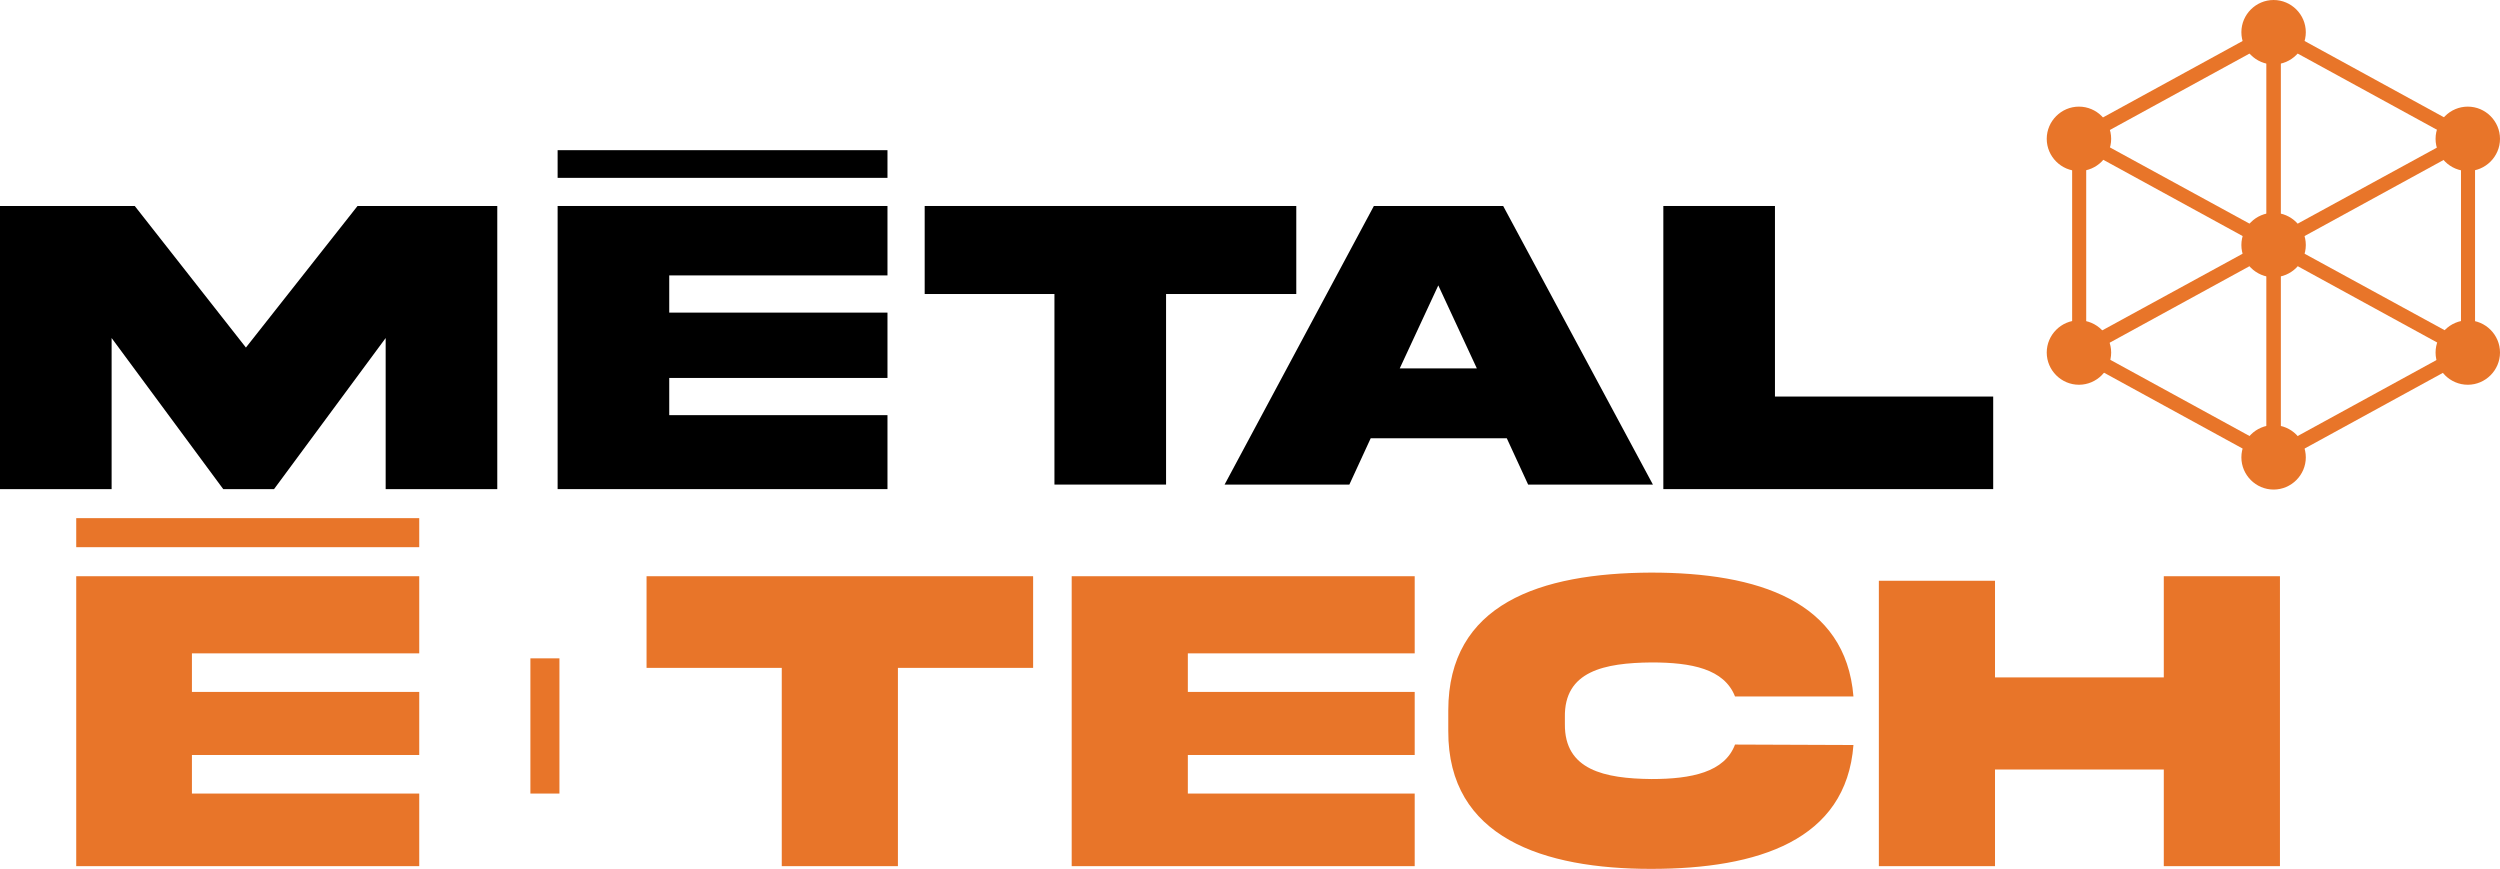 <?xml version="1.0" encoding="utf-8"?>
<!-- Generator: $$$/GeneralStr/196=Adobe Illustrator 27.6.0, SVG Export Plug-In . SVG Version: 6.00 Build 0)  -->
<svg version="1.1" id="Calque_1" xmlns="http://www.w3.org/2000/svg" xmlns:xlink="http://www.w3.org/1999/xlink" x="0px" y="0px"
	 width="551px" height="191.5px" viewBox="0 0 551 191.5" style="enable-background:new 0 0 551 191.5;" xml:space="preserve">
<style type="text/css">
	.st0{fill:#E87529;}
</style>
<g id="Calque_1-2">
	<g>
		<polygon points="78.8,45.4 54.2,76.6 29.7,45.4 0,45.4 0,107.8 24.6,107.8 24.6,74.5 49.2,107.8 60.4,107.8 85,74.5 85,107.8 
			109.6,107.8 109.6,45.4 		"/>
		<polygon points="122.9,45.4 195.6,45.4 195.6,60.7 147.5,60.7 147.5,68.9 195.6,68.9 195.6,83.3 147.5,83.3 147.5,91.5 
			195.6,91.5 195.6,107.8 122.9,107.8 		"/>
		<polygon points="232.4,106.8 232.4,64.8 203.8,64.8 203.8,45.4 285.7,45.4 285.7,64.8 257,64.8 257,106.8 		"/>
		<path d="M308.5,81.2h17L317,62.9L308.5,81.2z M302.8,45.4h28.5l33,61.4h-27.5l-4.7-10.2h-30l-4.7,10.2h-27.5L302.8,45.4
			L302.8,45.4L302.8,45.4z"/>
		<polygon points="391.2,45.4 391.2,87.4 439.3,87.4 439.3,107.8 366.6,107.8 366.6,45.4 		"/>
		<rect x="122.9" y="33.1" width="72.7" height="6.1"/>
		<g>
			<polygon class="st0" points="543.2,78.8 457.5,31.9 459,29.2 544.7,76 543.2,78.8 			"/>
			<polygon class="st0" points="459,78.8 457.5,76 543.2,29.2 544.7,31.9 459,78.8 			"/>
			<polygon class="st0" points="502.7,100.8 499.5,100.8 499.5,7.1 502.7,7.1 502.7,100.8 			"/>
			<path class="st0" d="M501.1,102.6l-44.4-24.3V29.6l44.4-24.3l44.4,24.3v48.7L501.1,102.6C501.1,102.6,501.1,102.6,501.1,102.6z
				 M459.8,76.4L501.1,99l41.3-22.6V31.5L501.1,8.9l-41.3,22.6V76.4L459.8,76.4L459.8,76.4z"/>
			<path class="st0" d="M494,7.1c0-3.9,3.2-7.1,7.1-7.1s7.1,3.2,7.1,7.1s-3.2,7.1-7.1,7.1S494,11,494,7.1L494,7.1z"/>
			<path class="st0" d="M494,100.8c0-3.9,3.2-7.1,7.1-7.1s7.1,3.2,7.1,7.1s-3.2,7.1-7.1,7.1S494,104.7,494,100.8L494,100.8z"/>
			<path class="st0" d="M536.8,77.7c0-3.9,3.2-7.1,7.1-7.1s7.1,3.2,7.1,7.1s-3.2,7.1-7.1,7.1S536.8,81.6,536.8,77.7L536.8,77.7z"/>
			<path class="st0" d="M451.1,30.6c0-3.9,3.2-7.1,7.1-7.1s7.1,3.2,7.1,7.1s-3.2,7.1-7.1,7.1S451.1,34.5,451.1,30.6L451.1,30.6z"/>
			<path class="st0" d="M536.8,30.6c0-3.9,3.2-7.1,7.1-7.1s7.1,3.2,7.1,7.1s-3.2,7.1-7.1,7.1S536.8,34.5,536.8,30.6L536.8,30.6z"/>
			<path class="st0" d="M494,54c0-3.9,3.2-7.1,7.1-7.1s7.1,3.2,7.1,7.1s-3.2,7.1-7.1,7.1S494,57.9,494,54L494,54z"/>
			<path class="st0" d="M451.1,77.7c0-3.9,3.2-7.1,7.1-7.1s7.1,3.2,7.1,7.1s-3.2,7.1-7.1,7.1S451.1,81.6,451.1,77.7L451.1,77.7z"/>
		</g>
		<polygon class="st0" points="16.8,127 16.8,190.9 92.4,190.9 92.4,174.9 42.3,174.9 42.3,166.4 92.4,166.4 92.4,152.5 42.3,152.5 
			42.3,144 92.4,144 92.4,127 		"/>
		<polygon class="st0" points="172.3,190.9 172.3,147.2 142.5,147.2 142.5,127 227.7,127 227.7,147.2 197.9,147.2 197.9,190.9 		"/>
		<polygon class="st0" points="236.2,127 311.8,127 311.8,144 261.8,144 261.8,152.5 311.8,152.5 311.8,166.4 261.8,166.4 
			261.8,174.9 311.8,174.9 311.8,190.9 236.2,190.9 		"/>
		<path class="st0" d="M408.5,164.2c-1.6,21-21,27.3-44.6,27.3s-44.8-6.8-44.7-30.4v-4.5c0-23.5,20.2-30.3,44.7-30.4
			c23.6,0,42.9,6.3,44.6,27.3h-26.1c-2.4-6.1-9.6-7.5-18.4-7.5c-10.4,0.1-19.3,1.9-19.1,12.1v1.5c-0.1,10.1,8.7,12,19.1,12.1
			c8.8,0,16.1-1.5,18.4-7.6L408.5,164.2L408.5,164.2L408.5,164.2z"/>
		<polygon class="st0" points="439.7,169.6 439.7,190.9 414.1,190.9 414.1,128 439.7,128 439.7,149.3 476.9,149.3 476.9,127 
			502.5,127 502.5,190.9 476.9,190.9 476.9,169.6 		"/>
		<rect x="16.8" y="114.2" class="st0" width="75.6" height="6.4"/>
		<rect x="116.9" y="145.1" class="st0" width="6.4" height="29.8"/>
	</g>
</g>
</svg>
